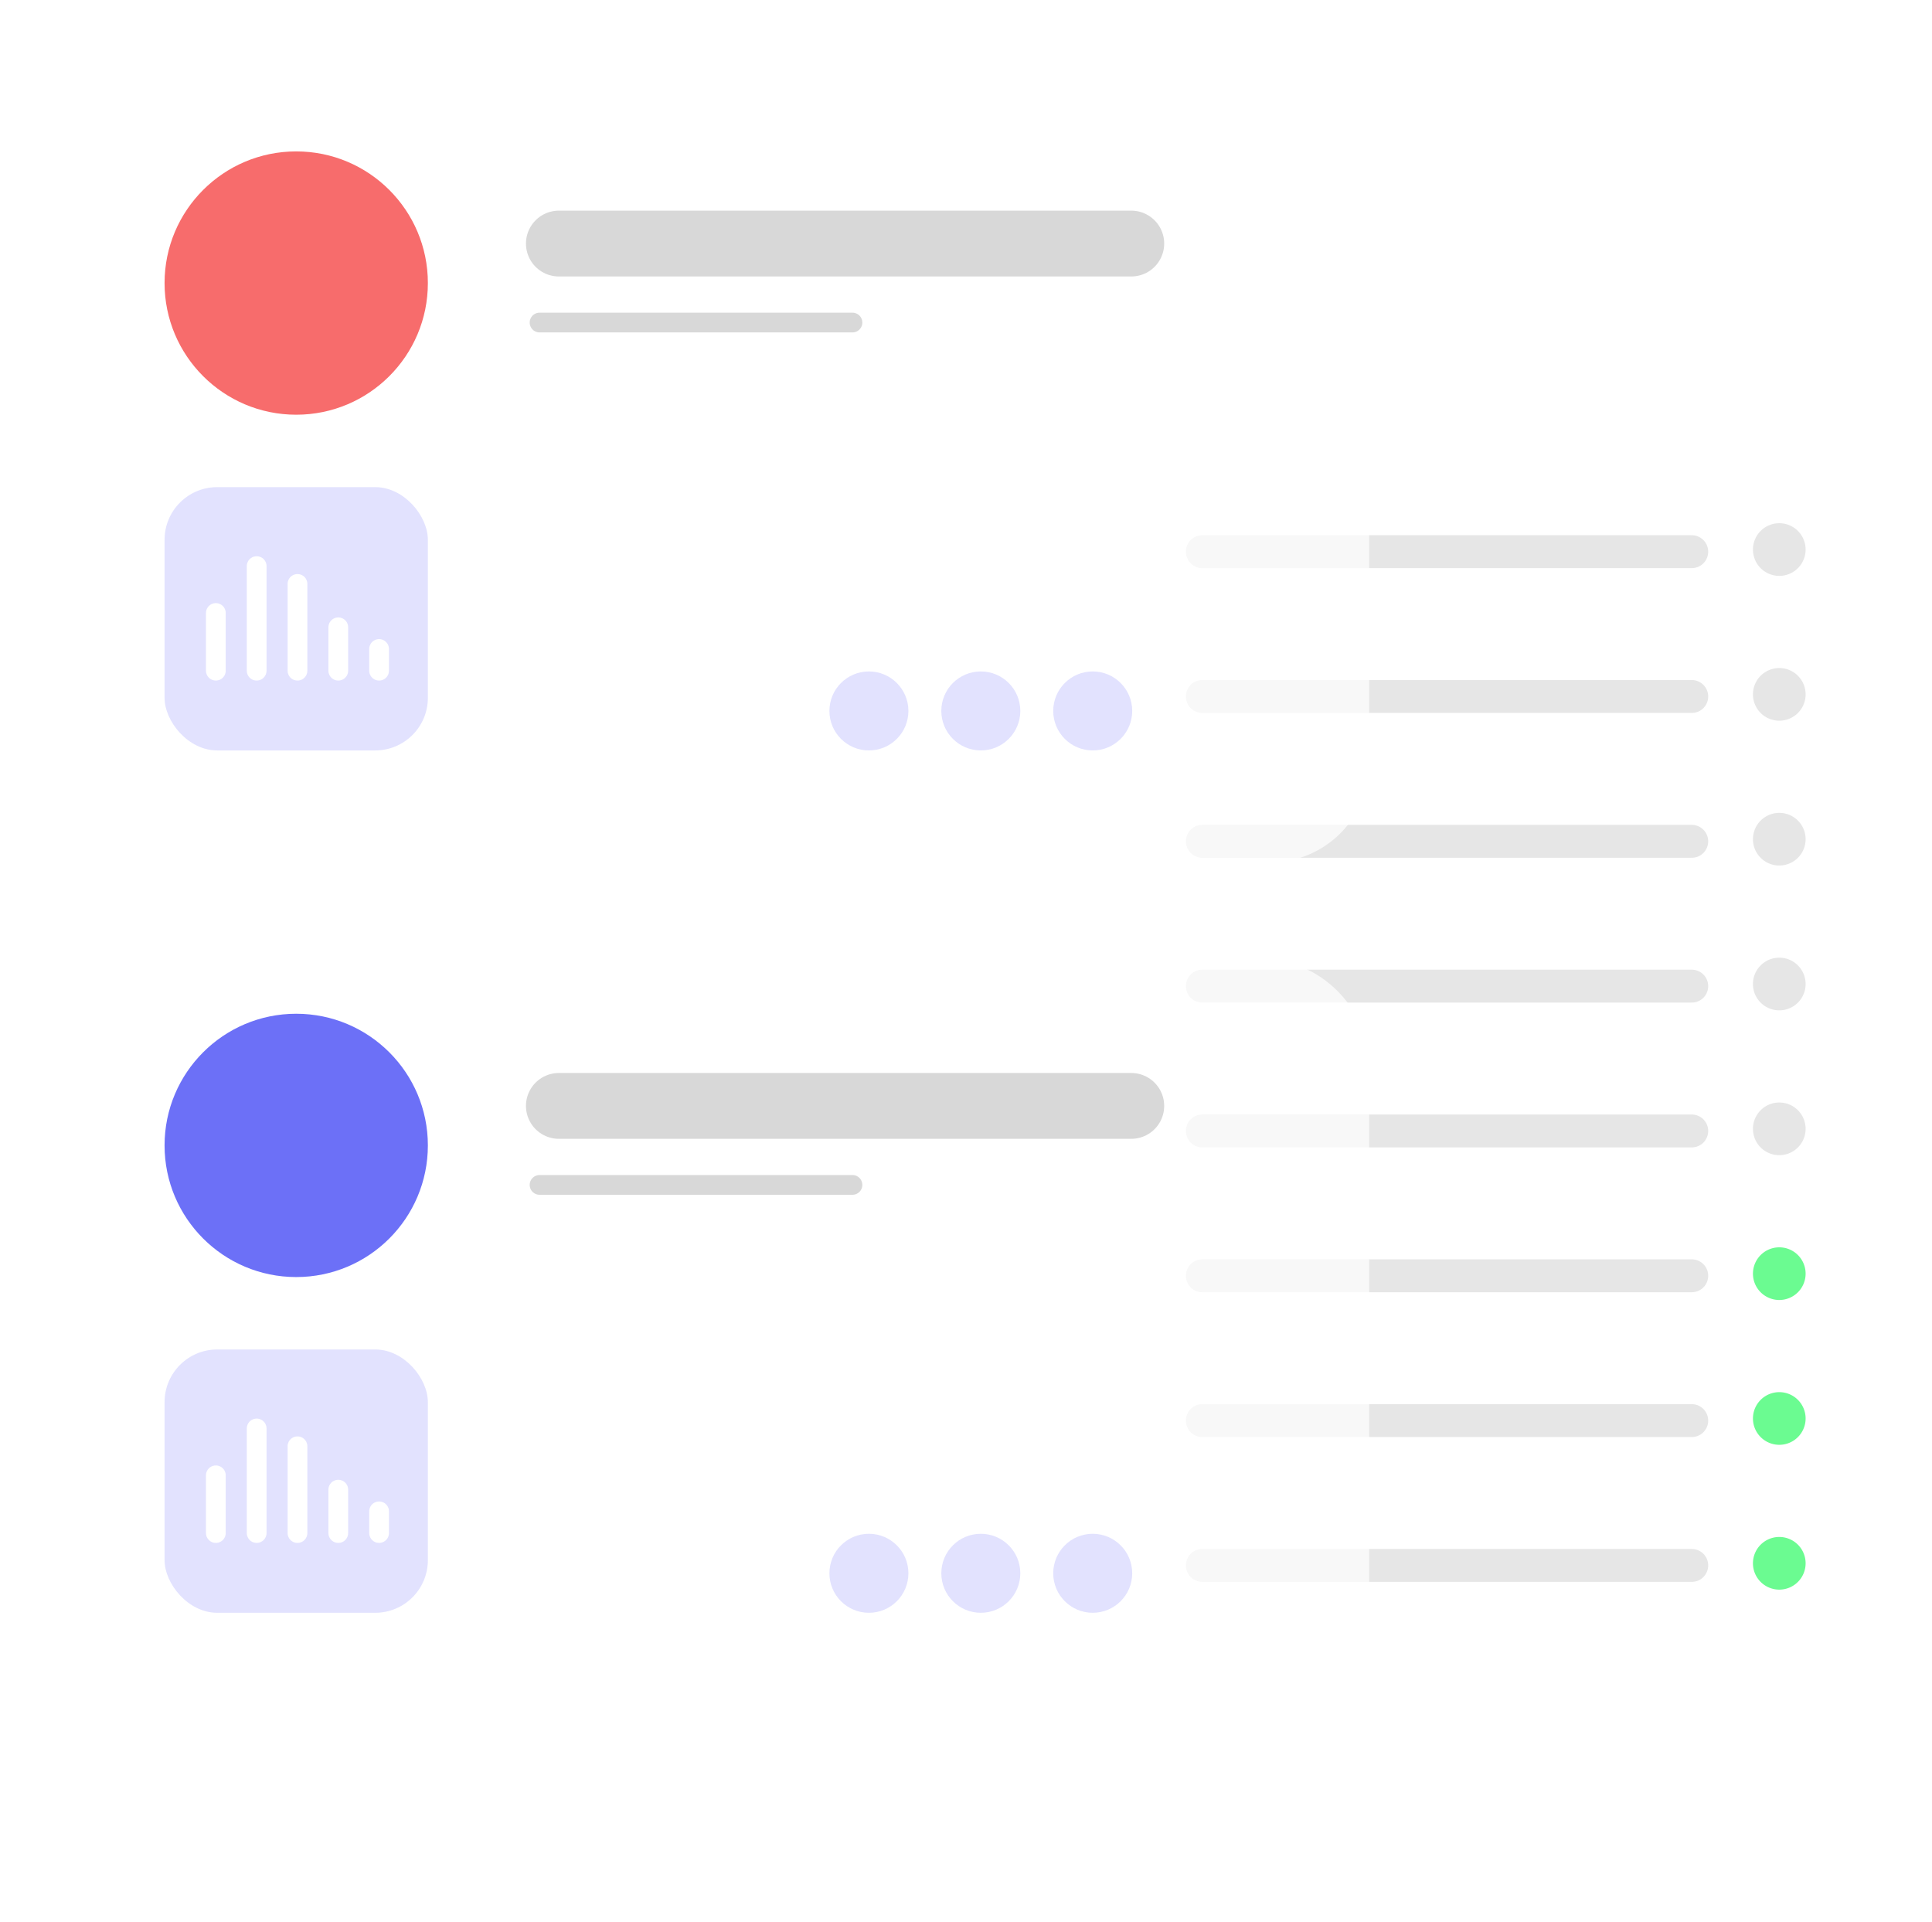 <svg xmlns="http://www.w3.org/2000/svg" xmlns:xlink="http://www.w3.org/1999/xlink" width="293.5" height="292" viewBox="0 0 293.5 292">
  <defs>
    <filter id="Retângulo_78" x="0" y="0" width="223" height="146" filterUnits="userSpaceOnUse">
      <feOffset dx="7" dy="7" input="SourceAlpha"/>
      <feGaussianBlur stdDeviation="5" result="blur"/>
      <feFlood flood-opacity="0.161"/>
      <feComposite operator="in" in2="blur"/>
      <feComposite in="SourceGraphic"/>
    </filter>
    <filter id="Retângulo_79" x="0" y="131" width="223" height="146" filterUnits="userSpaceOnUse">
      <feOffset dx="7" dy="7" input="SourceAlpha"/>
      <feGaussianBlur stdDeviation="5" result="blur-2"/>
      <feFlood flood-opacity="0.161"/>
      <feComposite operator="in" in2="blur-2"/>
      <feComposite in="SourceGraphic"/>
    </filter>
  </defs>
  <g id="Grupo_73" data-name="Grupo 73" transform="translate(-488 -5799)">
    <g id="Grupo_72" data-name="Grupo 72" transform="translate(160 105)">
      <g id="Grupo_71" data-name="Grupo 71">
        <path id="Caminho_18" data-name="Caminho 18" d="M121.5,248H12A12.034,12.034,0,0,1,0,236V12A12.035,12.035,0,0,1,12,0H121.5a12.035,12.035,0,0,1,12,12V236a12.035,12.035,0,0,1-12,12" transform="translate(488 5738)" fill="#fff"/>
      </g>
      <g id="Grupo_59" data-name="Grupo 59" transform="translate(66 -877)">
        <line id="Linha_1" data-name="Linha 1" x2="74.347" transform="translate(444.654 6654.805)" fill="none" stroke="#e6e6e6" stroke-linecap="round" stroke-miterlimit="10" stroke-width="5"/>
        <path id="Caminho_2" data-name="Caminho 2" d="M114.3,39.483a4,4,0,1,1-4-4,4,4,0,0,1,4,4" transform="translate(422 6615)" fill="#e6e6e6"/>
        <line id="Linha_2" data-name="Linha 2" x2="74.347" transform="translate(444.654 6676.805)" fill="none" stroke="#e6e6e6" stroke-linecap="round" stroke-miterlimit="10" stroke-width="5"/>
        <path id="Caminho_3" data-name="Caminho 3" d="M114.3,61.483a4,4,0,1,1-4-4,4,4,0,0,1,4,4" transform="translate(422 6615)" fill="#e6e6e6"/>
        <line id="Linha_3" data-name="Linha 3" x2="74.347" transform="translate(444.654 6698.805)" fill="none" stroke="#e6e6e6" stroke-linecap="round" stroke-miterlimit="10" stroke-width="5"/>
        <path id="Caminho_4" data-name="Caminho 4" d="M114.3,83.483a4,4,0,1,1-4-4,4,4,0,0,1,4,4" transform="translate(422 6615)" fill="#e6e6e6"/>
        <line id="Linha_4" data-name="Linha 4" x2="74.347" transform="translate(444.654 6720.805)" fill="none" stroke="#e6e6e6" stroke-linecap="round" stroke-miterlimit="10" stroke-width="5"/>
        <path id="Caminho_5" data-name="Caminho 5" d="M114.3,105.483a4,4,0,1,1-4-4,4,4,0,0,1,4,4" transform="translate(422 6615)" fill="#e6e6e6"/>
        <line id="Linha_5" data-name="Linha 5" x2="74.347" transform="translate(444.654 6742.805)" fill="none" stroke="#e6e6e6" stroke-linecap="round" stroke-miterlimit="10" stroke-width="5"/>
        <path id="Caminho_6" data-name="Caminho 6" d="M114.3,127.483a4,4,0,1,1-4-4,4,4,0,0,1,4,4" transform="translate(422 6615)" fill="#e6e6e6"/>
        <line id="Linha_6" data-name="Linha 6" x2="74.347" transform="translate(444.654 6764.805)" fill="none" stroke="#e6e6e6" stroke-linecap="round" stroke-miterlimit="10" stroke-width="5"/>
        <path id="Caminho_7" data-name="Caminho 7" d="M114.3,149.483a4,4,0,1,1-4-4,4,4,0,0,1,4,4" transform="translate(422 6615)" fill="#6bfb91"/>
        <line id="Linha_7" data-name="Linha 7" x2="74.347" transform="translate(444.654 6786.805)" fill="none" stroke="#e6e6e6" stroke-linecap="round" stroke-miterlimit="10" stroke-width="5"/>
        <path id="Caminho_8" data-name="Caminho 8" d="M114.3,171.483a4,4,0,1,1-4-4,4,4,0,0,1,4,4" transform="translate(422 6615)" fill="#6bfb91"/>
        <line id="Linha_8" data-name="Linha 8" x2="74.347" transform="translate(444.654 6808.805)" fill="none" stroke="#e6e6e6" stroke-linecap="round" stroke-miterlimit="10" stroke-width="5"/>
        <path id="Caminho_9" data-name="Caminho 9" d="M114.3,193.483a4,4,0,1,1-4-4,4,4,0,0,1,4,4" transform="translate(422 6615)" fill="#6bfb91"/>
      </g>
    </g>
    <g id="Grupo_70" data-name="Grupo 70" transform="translate(-32 6)">
      <g transform="matrix(1, 0, 0, 1, 520, 5793)" filter="url(#Retângulo_78)">
        <rect id="Retângulo_78-2" data-name="Retângulo 78" width="193" height="116" rx="15" transform="translate(8 8)" fill="#fff" opacity="0.7"/>
      </g>
      <circle id="Elipse_80" data-name="Elipse 80" cx="20" cy="20" r="20" transform="translate(545 5816)" fill="#f76c6c"/>
      <g id="Grupo_61" data-name="Grupo 61" transform="translate(-4 59)">
        <path id="Linha_03.3" data-name="Linha 03.3" d="M1382.2,341h86.957" transform="translate(-773.299 5430)" fill="none" stroke="#d8d8d8" stroke-linecap="round" stroke-width="10"/>
        <path id="Linha_03.3-2" data-name="Linha 03.3" d="M1382.2,341h47.534" transform="translate(-776.233 5442)" fill="none" stroke="#d8d8d8" stroke-linecap="round" stroke-width="3"/>
      </g>
      <rect id="Retângulo_75" data-name="Retângulo 75" width="40" height="40" rx="8" transform="translate(545 5867)" fill="#e2e2fe"/>
      <g id="Grupo_64" data-name="Grupo 64" transform="translate(8.058 -0.119)">
        <path id="Linha_03.3-3" data-name="Linha 03.3" d="M0,0H8.766" transform="translate(544.733 5895.005) rotate(-90)" fill="none" stroke="#fff" stroke-linecap="round" stroke-width="3"/>
        <path id="Linha_03.3-4" data-name="Linha 03.3" d="M0,0H15.886" transform="translate(550.933 5895.005) rotate(-90)" fill="none" stroke="#fff" stroke-linecap="round" stroke-width="3"/>
        <path id="Linha_03.3-5" data-name="Linha 03.3" d="M0,0H13.18" transform="translate(557.133 5895.005) rotate(-90)" fill="none" stroke="#fff" stroke-linecap="round" stroke-width="3"/>
        <path id="Linha_03.3-6" data-name="Linha 03.3" d="M0,0H6.59" transform="translate(563.332 5895.005) rotate(-90)" fill="none" stroke="#fff" stroke-linecap="round" stroke-width="3"/>
        <path id="Linha_03.3-7" data-name="Linha 03.3" d="M0,0H3.295" transform="translate(569.532 5895.005) rotate(-90)" fill="none" stroke="#fff" stroke-linecap="round" stroke-width="3"/>
      </g>
      <g id="Grupo_65" data-name="Grupo 65" transform="translate(-13 -2)">
        <circle id="Elipse_81" data-name="Elipse 81" cx="6" cy="6" r="6" transform="translate(659 5897)" fill="#e2e2fe"/>
        <circle id="Elipse_82" data-name="Elipse 82" cx="6" cy="6" r="6" transform="translate(676 5897)" fill="#e2e2fe"/>
        <circle id="Elipse_83" data-name="Elipse 83" cx="6" cy="6" r="6" transform="translate(693 5897)" fill="#e2e2fe"/>
      </g>
    </g>
    <g id="Grupo_69" data-name="Grupo 69" transform="translate(-32 3)">
      <g transform="matrix(1, 0, 0, 1, 520, 5796)" filter="url(#Retângulo_79)">
        <rect id="Retângulo_79-2" data-name="Retângulo 79" width="193" height="116" rx="15" transform="translate(8 139)" fill="#fff" opacity="0.7"/>
      </g>
      <circle id="Elipse_84" data-name="Elipse 84" cx="20" cy="20" r="20" transform="translate(545 5950)" fill="#6c70f7"/>
      <g id="Grupo_66" data-name="Grupo 66" transform="translate(-4 193)">
        <path id="Linha_03.3-8" data-name="Linha 03.3" d="M1382.2,341h86.957" transform="translate(-773.299 5430)" fill="none" stroke="#d8d8d8" stroke-linecap="round" stroke-width="10"/>
        <path id="Linha_03.3-9" data-name="Linha 03.3" d="M1382.2,341h47.534" transform="translate(-776.233 5442)" fill="none" stroke="#d8d8d8" stroke-linecap="round" stroke-width="3"/>
      </g>
      <rect id="Retângulo_80" data-name="Retângulo 80" width="40" height="40" rx="8" transform="translate(545 6001)" fill="#e2e2fe"/>
      <g id="Grupo_67" data-name="Grupo 67" transform="translate(8.058 133.881)">
        <path id="Linha_03.3-10" data-name="Linha 03.3" d="M0,0H8.766" transform="translate(544.733 5895.005) rotate(-90)" fill="none" stroke="#fff" stroke-linecap="round" stroke-width="3"/>
        <path id="Linha_03.3-11" data-name="Linha 03.3" d="M0,0H15.886" transform="translate(550.933 5895.005) rotate(-90)" fill="none" stroke="#fff" stroke-linecap="round" stroke-width="3"/>
        <path id="Linha_03.3-12" data-name="Linha 03.3" d="M0,0H13.18" transform="translate(557.133 5895.005) rotate(-90)" fill="none" stroke="#fff" stroke-linecap="round" stroke-width="3"/>
        <path id="Linha_03.3-13" data-name="Linha 03.3" d="M0,0H6.59" transform="translate(563.332 5895.005) rotate(-90)" fill="none" stroke="#fff" stroke-linecap="round" stroke-width="3"/>
        <path id="Linha_03.3-14" data-name="Linha 03.3" d="M0,0H3.295" transform="translate(569.532 5895.005) rotate(-90)" fill="none" stroke="#fff" stroke-linecap="round" stroke-width="3"/>
      </g>
      <g id="Grupo_68" data-name="Grupo 68" transform="translate(-13 132)">
        <circle id="Elipse_81-2" data-name="Elipse 81" cx="6" cy="6" r="6" transform="translate(659 5897)" fill="#e2e2fe"/>
        <circle id="Elipse_82-2" data-name="Elipse 82" cx="6" cy="6" r="6" transform="translate(676 5897)" fill="#e2e2fe"/>
        <circle id="Elipse_83-2" data-name="Elipse 83" cx="6" cy="6" r="6" transform="translate(693 5897)" fill="#e2e2fe"/>
      </g>
    </g>
  </g>
</svg>
